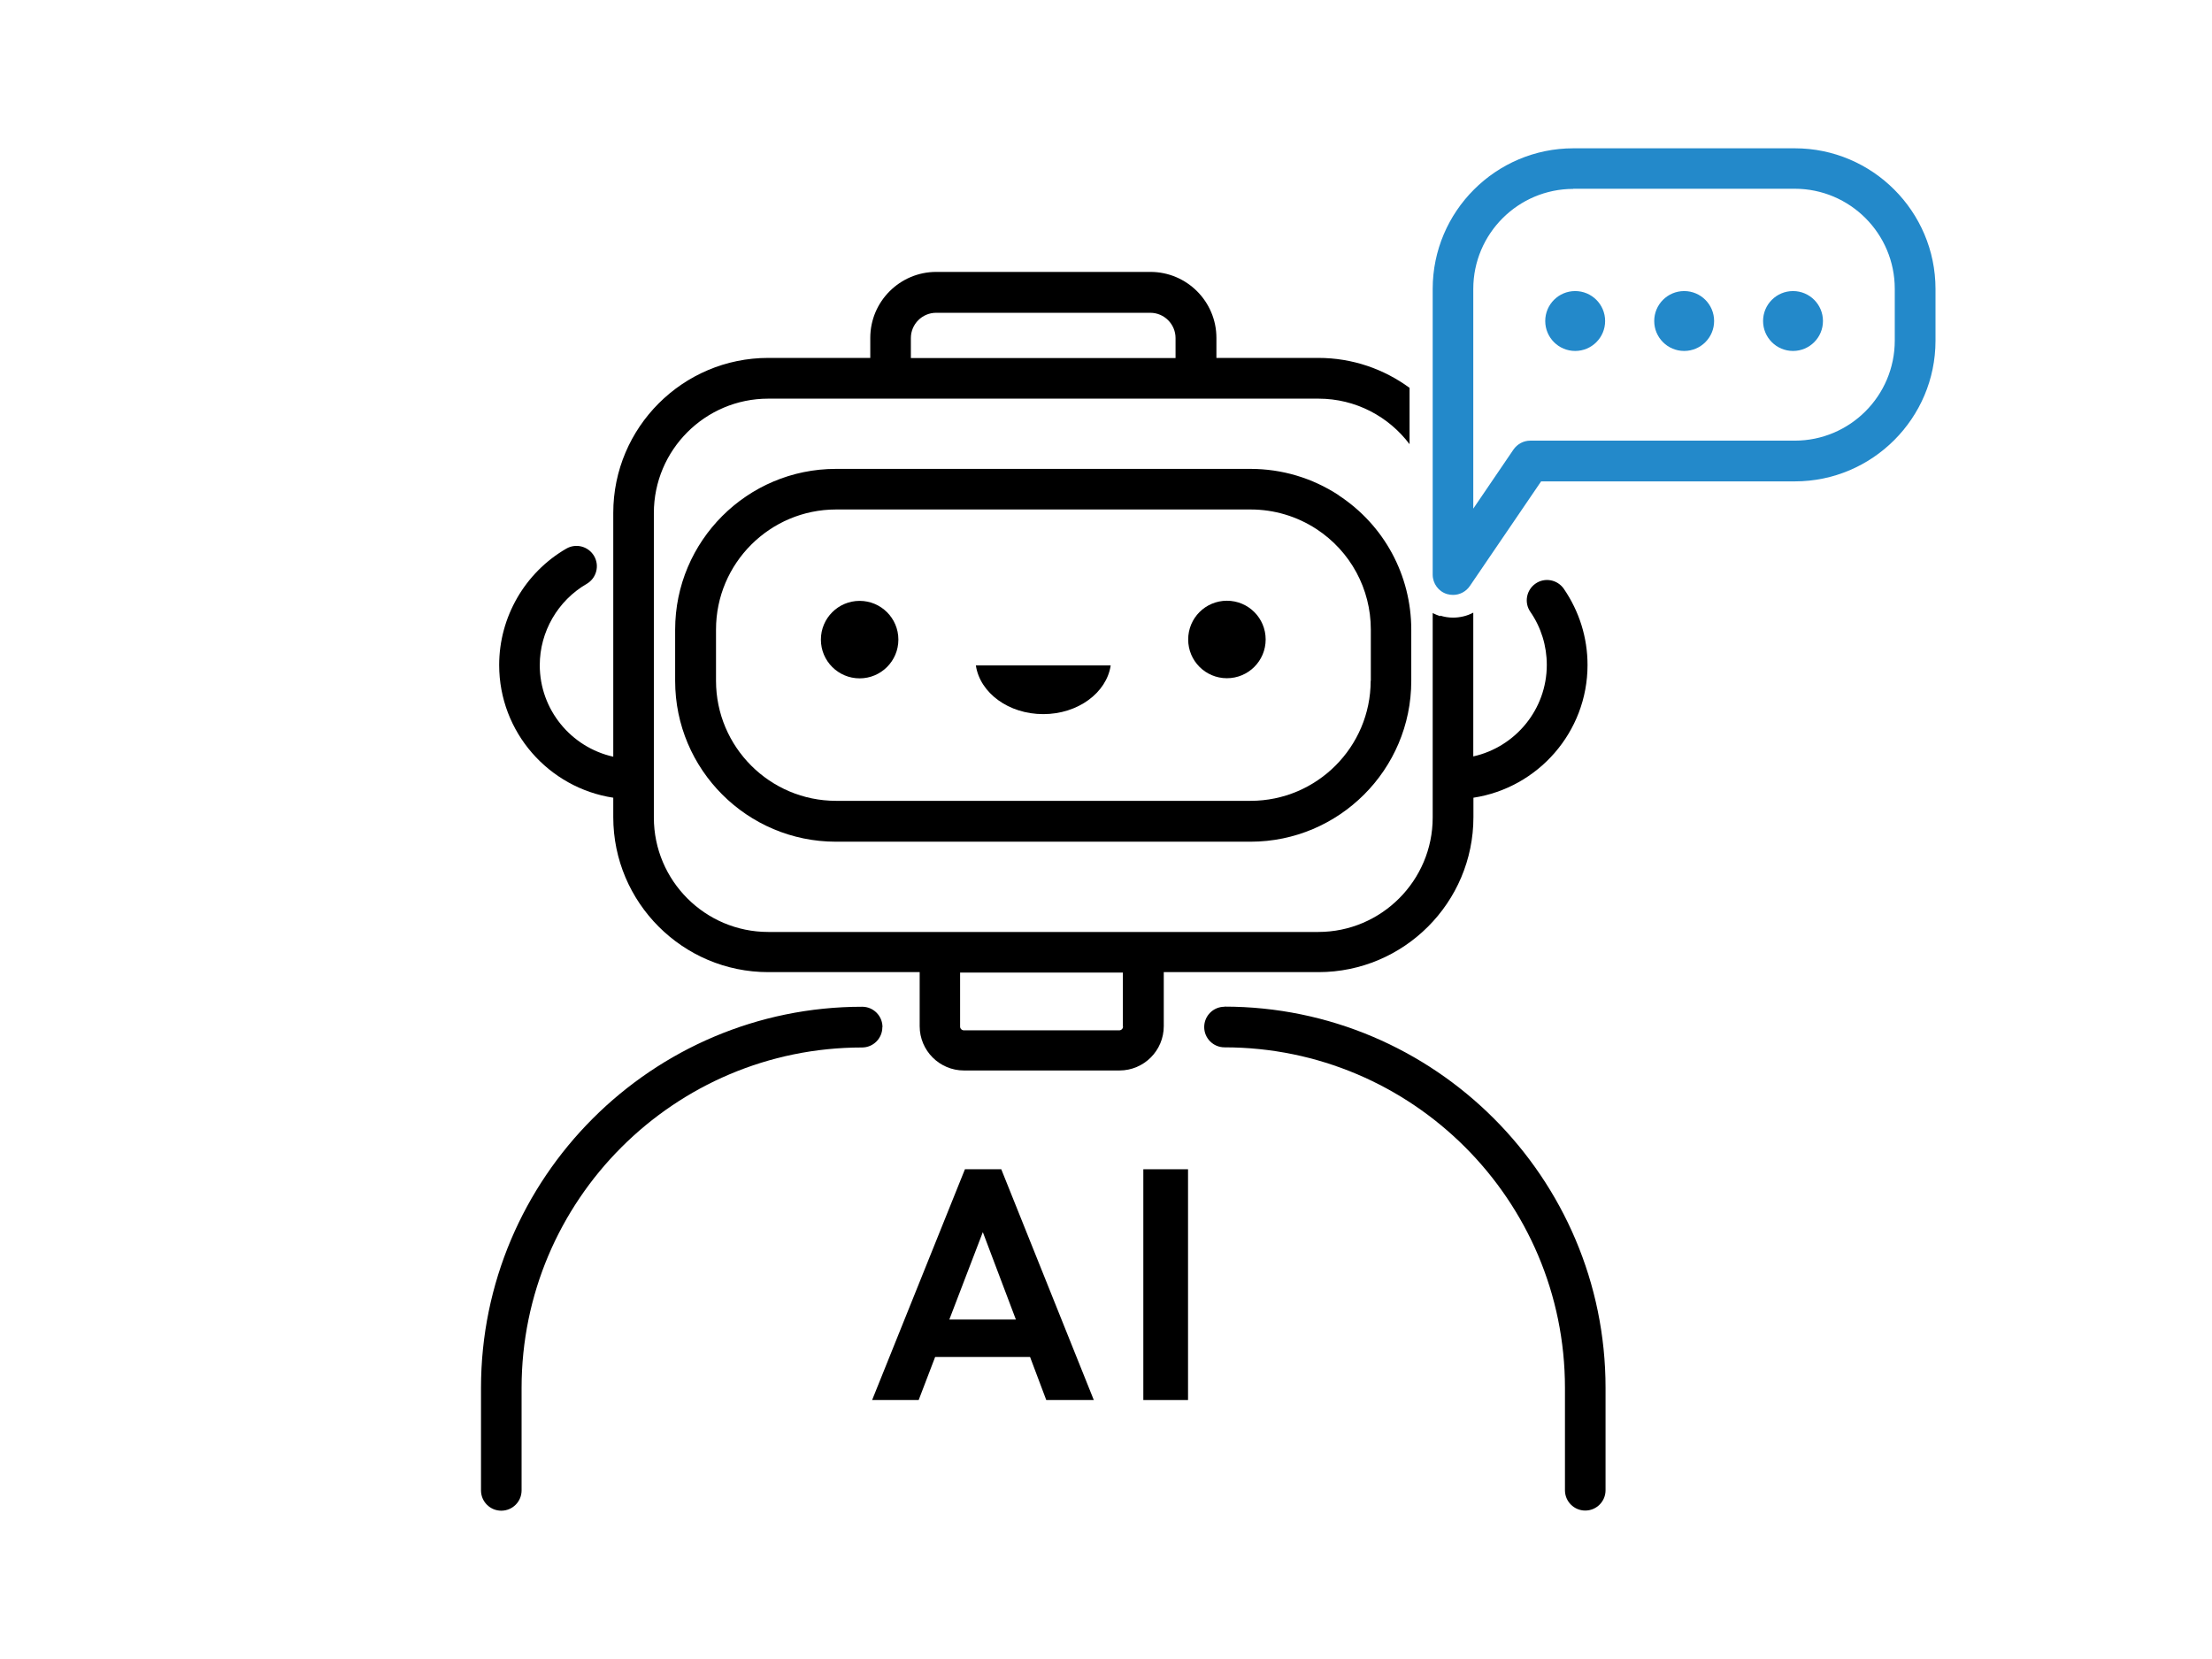 <svg width="200" height="150" viewBox="0 0 200 150" fill="none" xmlns="http://www.w3.org/2000/svg">
<g clip-path="url(#clip0_90_20)">
<path d="M79.79 92.861C79.79 91.848 78.969 91.026 77.956 91.026C58.952 91.026 43.49 106.488 43.49 125.492V134.756C43.49 135.77 44.312 136.591 45.325 136.591C46.339 136.591 47.16 135.77 47.16 134.756V125.492C47.16 108.516 60.967 94.709 77.943 94.709C78.957 94.709 79.778 93.888 79.778 92.874L79.79 92.861Z" fill="black"/>
<path d="M110.714 91.026C109.701 91.026 108.879 91.848 108.879 92.861C108.879 93.875 109.701 94.696 110.714 94.696C127.69 94.696 141.497 108.503 141.497 125.479V134.743C141.497 135.757 142.318 136.578 143.332 136.578C144.346 136.578 145.167 135.757 145.167 134.743V125.479C145.167 106.476 129.705 91.014 110.701 91.014L110.714 91.026Z" fill="black"/>
<path d="M121.031 44.769C118.657 43.216 115.911 42.395 113.063 42.395H75.582C67.562 42.395 61.044 48.913 61.044 56.933V61.565C61.044 69.585 67.562 76.103 75.582 76.103H113.063C121.07 76.103 127.601 69.585 127.601 61.565V56.933C127.601 52.019 125.15 47.476 121.031 44.782V44.769ZM123.931 61.553C123.931 67.545 119.055 72.408 113.076 72.408H75.595C69.603 72.408 64.739 67.532 64.739 61.553V56.92C64.739 50.928 69.615 46.065 75.595 46.065H113.076C115.206 46.065 117.259 46.681 119.029 47.836C122.109 49.85 123.944 53.251 123.944 56.92V61.553H123.931Z" fill="black"/>
<path d="M130.218 55.714C129.975 55.637 129.757 55.535 129.538 55.432V73.922C129.538 79.619 124.893 84.264 119.196 84.264H69.461C63.764 84.264 59.119 79.632 59.119 73.922V46.386C59.119 40.689 63.751 36.044 69.461 36.044H119.209C122.571 36.044 125.561 37.66 127.447 40.163V35.068C125.137 33.375 122.289 32.361 119.209 32.361H109.983V30.552C109.983 27.267 107.314 24.585 104.017 24.585H84.654C81.369 24.585 78.687 27.254 78.687 30.552V32.361H69.461C61.737 32.361 55.449 38.648 55.449 46.373V68.418C51.651 67.571 48.803 64.183 48.803 60.141C48.803 57.126 50.432 54.303 53.05 52.789C53.922 52.276 54.23 51.159 53.717 50.274C53.204 49.401 52.087 49.093 51.202 49.606C47.455 51.775 45.133 55.804 45.133 60.128C45.133 66.21 49.624 71.24 55.449 72.126V73.884C55.449 81.608 61.737 87.896 69.461 87.896H83.153V92.784C83.153 94.992 84.949 96.788 87.156 96.788H101.219C103.426 96.788 105.223 94.992 105.223 92.784V87.896H119.209C126.934 87.896 133.221 81.608 133.221 73.884V72.126C139.047 71.24 143.538 66.198 143.538 60.128C143.538 57.652 142.793 55.278 141.395 53.238C140.817 52.404 139.675 52.186 138.841 52.763C138.007 53.34 137.789 54.483 138.366 55.316C139.342 56.728 139.855 58.396 139.855 60.115C139.855 64.157 137.006 67.545 133.208 68.392V55.394C132.656 55.689 132.015 55.843 131.373 55.843C130.976 55.843 130.591 55.779 130.218 55.663V55.714ZM82.357 30.565C82.357 29.307 83.383 28.281 84.641 28.281H104.004C105.261 28.281 106.288 29.307 106.288 30.565V32.374H82.357V30.565ZM101.54 92.823C101.54 93.003 101.386 93.157 101.206 93.157H87.143C86.963 93.157 86.809 93.003 86.809 92.823V87.934H101.527V92.823H101.54Z" fill="black"/>
<path d="M77.725 61.334C79.659 61.334 81.228 59.766 81.228 57.831C81.228 55.897 79.659 54.328 77.725 54.328C75.79 54.328 74.222 55.897 74.222 57.831C74.222 59.766 75.79 61.334 77.725 61.334Z" fill="black"/>
<path d="M110.933 54.316C108.995 54.316 107.43 55.881 107.43 57.819C107.43 59.756 108.995 61.322 110.933 61.322C112.87 61.322 114.436 59.756 114.436 57.819C114.436 55.881 112.87 54.316 110.933 54.316Z" fill="black"/>
<path d="M94.329 64.568C97.46 64.568 100.052 62.643 100.424 60.167H88.234C88.606 62.656 91.198 64.568 94.329 64.568Z" fill="black"/>
<path d="M87.246 105.719L78.854 126.583H83.063L84.551 122.695H93.135L94.598 126.583H98.897L90.531 105.719H87.233H87.246ZM85.834 119.307L88.863 111.403L91.852 119.307H85.847H85.834Z" fill="black"/>
<path d="M107.417 105.719H103.375V126.583H107.417V105.719Z" fill="black"/>
<path d="M131.373 53.789C131.193 53.789 131.014 53.764 130.834 53.712C130.064 53.482 129.538 52.763 129.538 51.955V26.125C129.538 19.119 135.248 13.409 142.254 13.409H162.284C169.29 13.409 175 19.119 175 26.125V30.808C175 37.814 169.29 43.524 162.284 43.524H139.341L132.9 52.981C132.553 53.494 131.976 53.789 131.386 53.789H131.373ZM142.254 17.079C137.263 17.079 133.208 21.133 133.208 26.125V45.988L136.839 40.65C137.186 40.15 137.75 39.842 138.353 39.842H162.271C167.263 39.842 171.317 35.787 171.317 30.796V26.112C171.317 21.12 167.263 17.066 162.271 17.066H142.241L142.254 17.079Z" fill="#2389CA"/>
<path d="M142.421 31.732C143.917 31.732 145.129 30.52 145.129 29.025C145.129 27.529 143.917 26.317 142.421 26.317C140.926 26.317 139.714 27.529 139.714 29.025C139.714 30.52 140.926 31.732 142.421 31.732Z" fill="#2389CA"/>
<path d="M152.276 31.732C153.771 31.732 154.983 30.52 154.983 29.025C154.983 27.529 153.771 26.317 152.276 26.317C150.781 26.317 149.568 27.529 149.568 29.025C149.568 30.52 150.781 31.732 152.276 31.732Z" fill="#2389CA"/>
<path d="M162.118 31.732C163.613 31.732 164.825 30.52 164.825 29.025C164.825 27.529 163.613 26.317 162.118 26.317C160.622 26.317 159.41 27.529 159.41 29.025C159.41 30.52 160.622 31.732 162.118 31.732Z" fill="#2389CA"/>
</g>
<defs>
<clipPath id="clip0_90_20">
<rect width="131.51" height="123.182" fill="white" transform="translate(43.49 13.409)"/>
</clipPath>
</defs>
</svg>
